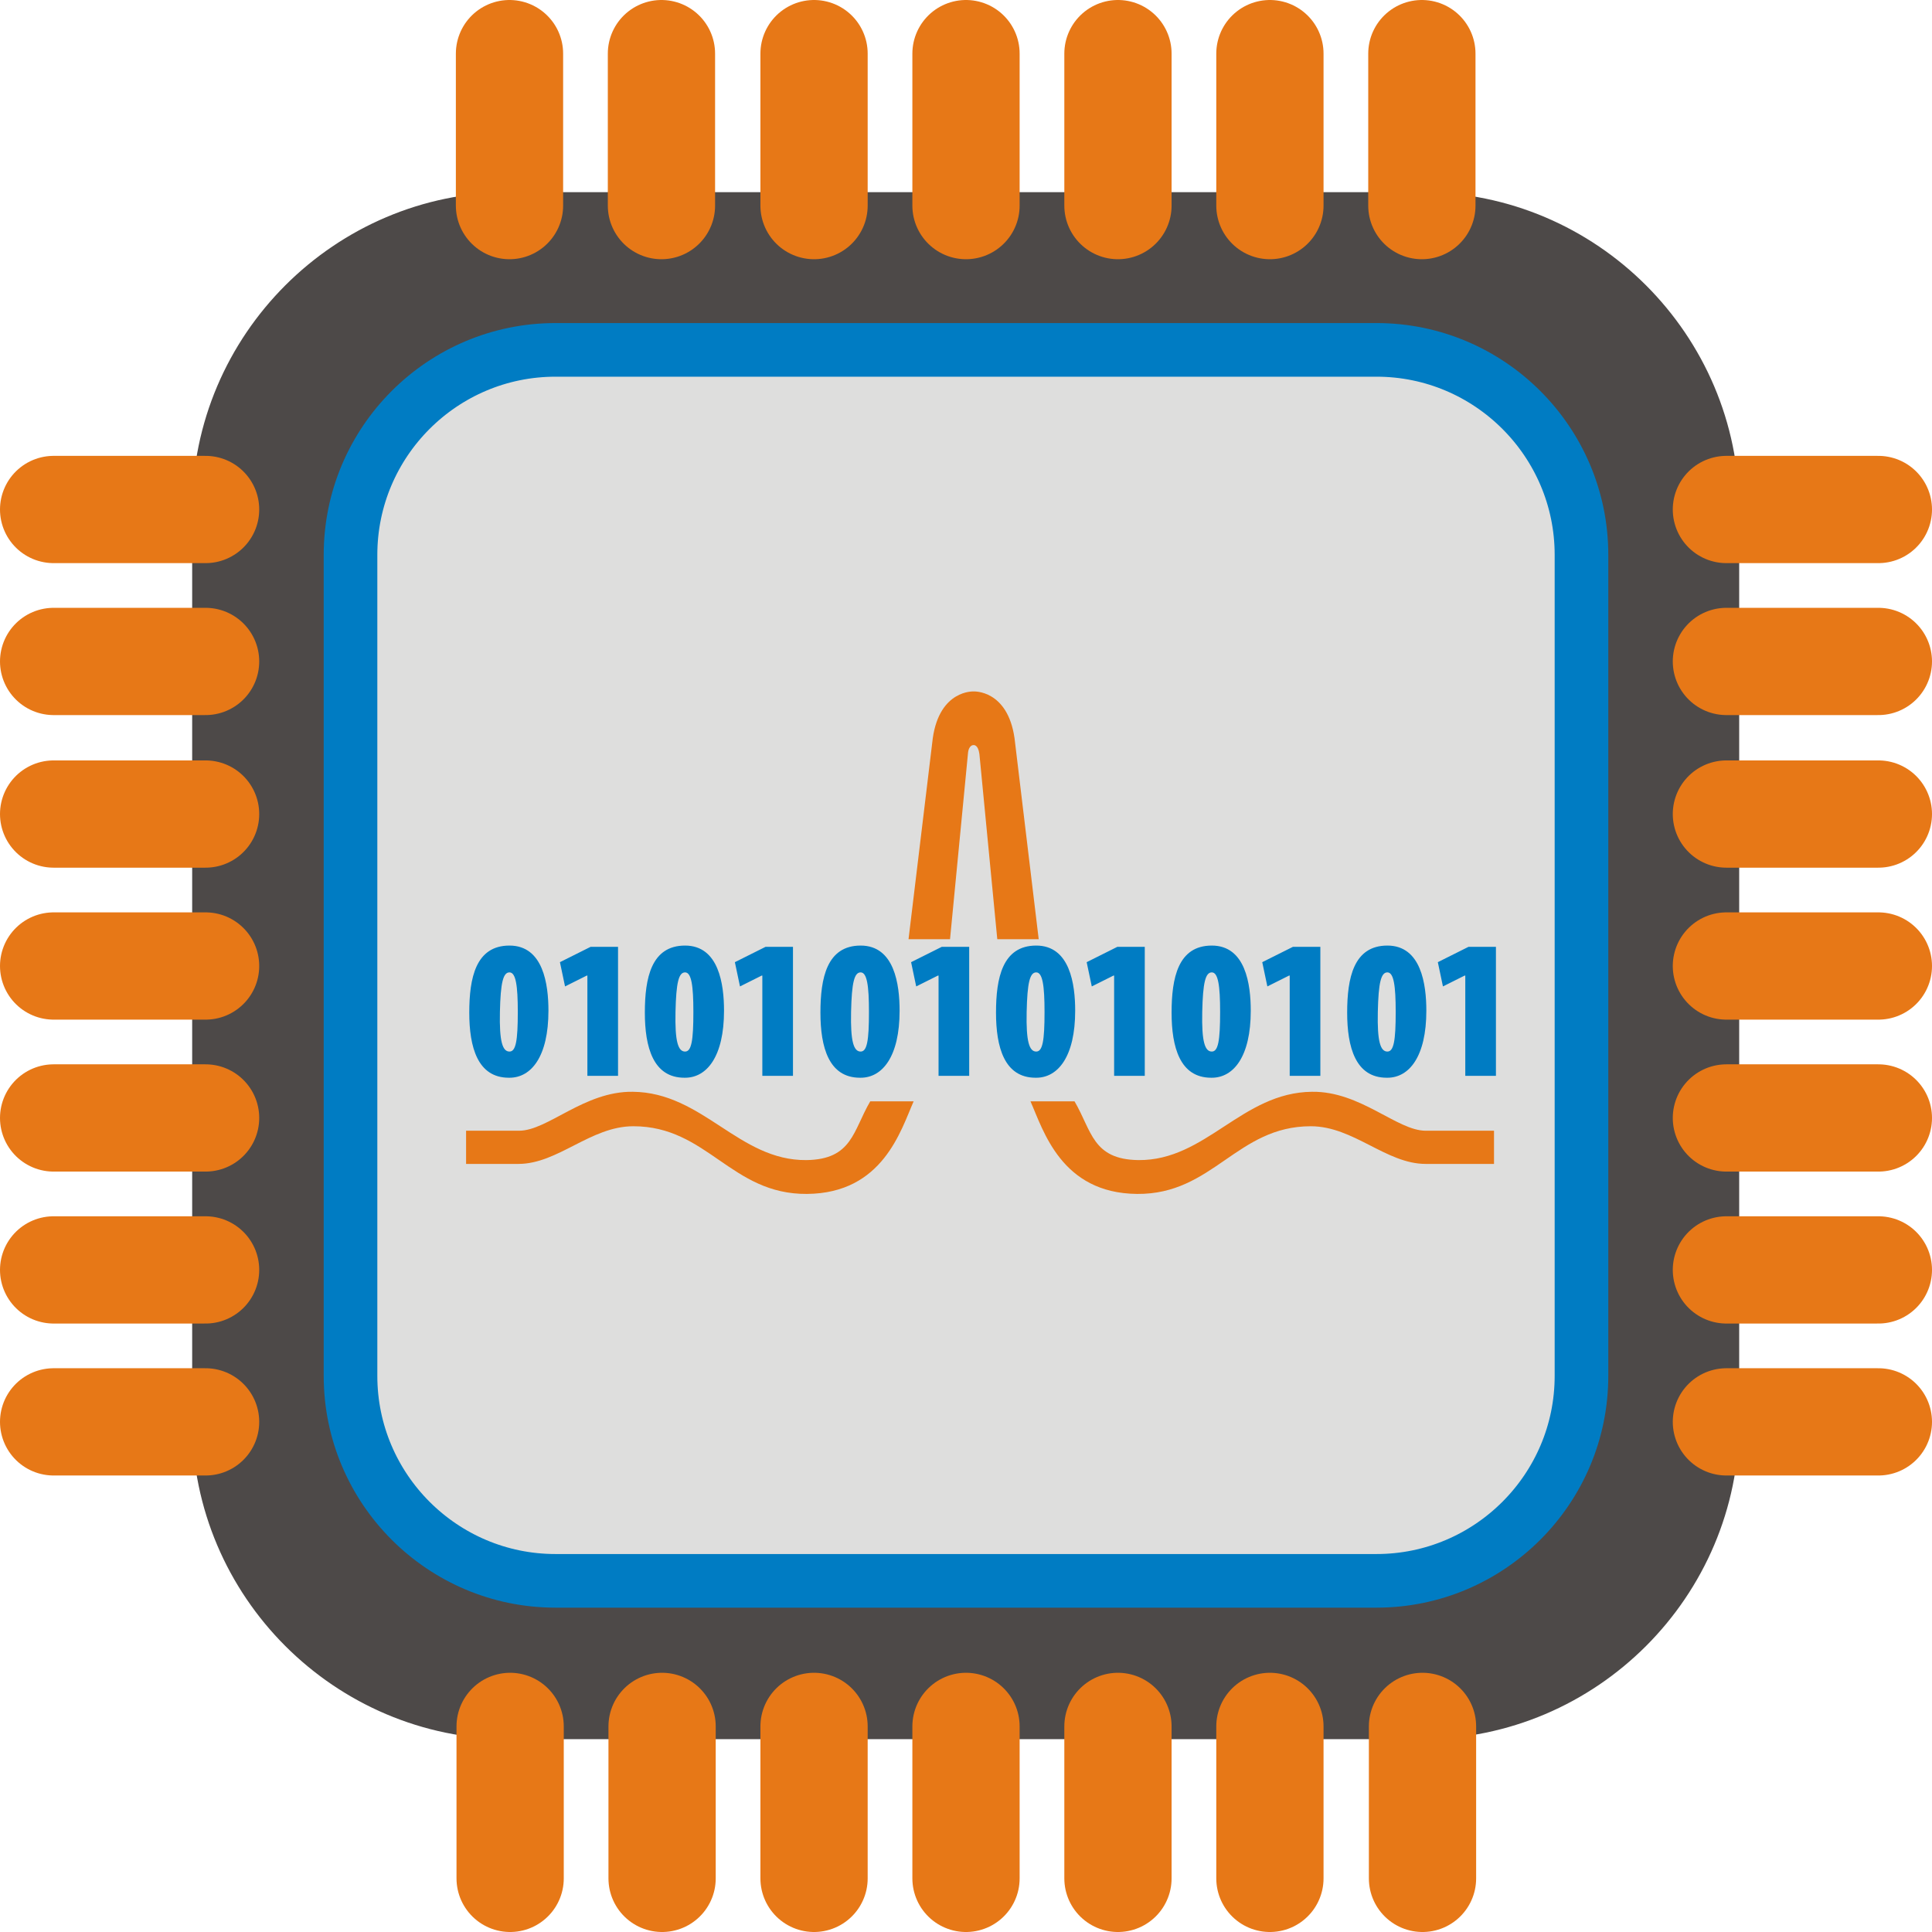 <?xml version="1.0" encoding="UTF-8"?>
<svg width="90.04" height="90.04" fill-rule="evenodd" image-rendering="optimizeQuality" shape-rendering="geometricPrecision" text-rendering="geometricPrecision" viewBox="0 0 3.026 3.026" xmlns="http://www.w3.org/2000/svg">
 <path d="m.798.322h1.429c.262,0 .476.214.476.476v1.429c0,.262-.214.476-.476.476h-1.429c-.262,0-.476-.214-.476-.476v-1.429c0-.262.214-.476.476-.476z" fill="#4d4948" stroke="#4d4948" stroke-width=".042"/>
 <path d="m.322,1.989h-.238" fill="none" stroke="#e77817" stroke-linecap="round" stroke-width=".168"/>
 <path d="m.322,1.751h-.238" fill="none" stroke="#e77817" stroke-linecap="round" stroke-width=".168"/>
 <path d="m.322,1.275h-.238" fill="none" stroke="#e77817" stroke-linecap="round" stroke-width=".168"/>
 <path d="m.322,1.513h-.238" fill="none" stroke="#e77817" stroke-linecap="round" stroke-width=".168"/>
 <path d="m.322,1.036h-.238" fill="none" stroke="#e77817" stroke-linecap="round" stroke-width=".168"/>
 <path d="m.322.798h-.238" fill="none" stroke="#e77817" stroke-linecap="round" stroke-width=".168"/>
 <path d="m.322,2.227h-.238" fill="none" stroke="#e77817" stroke-linecap="round" stroke-width=".168"/>
 <path d="m2.942 1.989h-0.238" fill="none" stroke="#e77817" stroke-linecap="round" stroke-width=".168"/>
 <path d="m2.942 1.751h-0.238" fill="none" stroke="#e77817" stroke-linecap="round" stroke-width=".168"/>
 <path d="m2.942 1.275h-0.238" fill="none" stroke="#e77817" stroke-linecap="round" stroke-width=".168"/>
 <path d="m2.942 1.513h-0.238" fill="none" stroke="#e77817" stroke-linecap="round" stroke-width=".168"/>
 <path d="m2.942 1.036h-0.238" fill="none" stroke="#e77817" stroke-linecap="round" stroke-width=".168"/>
 <path d="m2.942.798h-.238" fill="none" stroke="#e77817" stroke-linecap="round" stroke-width=".168"/>
 <path d="m2.942 2.227h-0.238" fill="none" stroke="#e77817" stroke-linecap="round" stroke-width=".168"/>
 <path d="m1.037 2.942v-0.238" fill="none" stroke="#e77817" stroke-linecap="round" stroke-width=".168"/>
 <path d="m1.275 2.942v-0.238" fill="none" stroke="#e77817" stroke-linecap="round" stroke-width=".168"/>
 <path d="m1.751 2.942v-0.238" fill="none" stroke="#e77817" stroke-linecap="round" stroke-width=".168"/>
 <path d="m1.513 2.942v-0.238" fill="none" stroke="#e77817" stroke-linecap="round" stroke-width=".168"/>
 <path d="m1.989 2.942v-0.238" fill="none" stroke="#e77817" stroke-linecap="round" stroke-width=".168"/>
 <path d="m2.228 2.942v-0.238" fill="none" stroke="#e77817" stroke-linecap="round" stroke-width=".168"/>
 <path d="m.799,2.942v-.238" fill="none" stroke="#e77817" stroke-linecap="round" stroke-width=".168"/>
 <path d="m1.036.322v-.238" fill="none" stroke="#e77817" stroke-linecap="round" stroke-width=".168"/>
 <path d="m1.275.322v-.238" fill="none" stroke="#e77817" stroke-linecap="round" stroke-width=".168"/>
 <path d="m1.751.322v-.238" fill="none" stroke="#e77817" stroke-linecap="round" stroke-width=".168"/>
 <path d="m1.513.322v-.238" fill="none" stroke="#e77817" stroke-linecap="round" stroke-width=".168"/>
 <path d="m1.989.322v-.238" fill="none" stroke="#e77817" stroke-linecap="round" stroke-width=".168"/>
 <path d="m2.227.322v-.238" fill="none" stroke="#e77817" stroke-linecap="round" stroke-width=".168"/>
 <path d="m.798.322v-.238" fill="none" stroke="#e77817" stroke-linecap="round" stroke-width=".168"/>
 <path d="m.87.548h1.286c.177,0 .321.144.321.321v1.286c0,.177-.144.321-.321.321h-1.286c-.177,0-.321-.144-.321-.321v-1.286c0-.177.144-.321.321-.321z" fill="#dededd" stroke="#007cc3" stroke-width=".084"/>
 <path d="m2.341,1.771h-.108c-.045 0-.102-.062-.178-.061-.11.001-.166.108-.272.107-.072-.001-.073-.046-.1-.092l-.069-1.19072e-005c.02.045.048.144.167.145s.156-.106.272-.106c.067,0 .118.059.18.059h.107v-.052z" fill="#e77817"/>
 <path d="m.729,1.771h.084c.045 0.0.102-.062.178-.061 .11.001.166.108.272.107 .072-.001.073-.046.1-.092l.068-1.19072e-005c-.02.045-.048.144-.167.145s-.156-.106-.272-.106c-.067,0-.118.059-.18.059h-.082v-.052z" fill="#e77817"/>
 <path d="m1.627,1.471h-.065l-.028-.29c-.002-.015-.009-.014-.009-.014s-.008-.001-.009.014l-.028.29h-.065l.038-.315c.011-.076.064-.073.064-.073s.053-.003.064.073l.038.316z" fill="#e77817"/>
 <path d="m.798,1.688c.034,0 .061-.033.061-.105 0-.041-.008-.102-.061-.102s-.063.051-.063.105 .013.102.062.102h0zm0-.041c-.011,0-.016-.016-.015-.062s.005-.062.015-.062 .013.021.013.062c0,.045-.003.062-.013.062h-0zm.122.038h.048v-.202h-.043l-.048.024 .008.038 .034-.017h.001v.157zm.153.003c.034,0 .061-.033.061-.105 0-.041-.008-.102-.061-.102s-.063.051-.063.105 .013.102.062.102h0zm0-.041c-.011,0-.016-.016-.015-.062s.005-.062.015-.062 .013.021.013.062c0,.045-.003.062-.013.062h-0zm.122.038h.047v-.202h-.043l-.048.024 .008.038 .034-.017h.001v.157zm.153.003c.034,0 .061-.033.061-.105 0-.041-.008-.102-.061-.102s-.063.051-.063.105 .013.102.062.102h0zm0-.041c-.011,0-.016-.016-.015-.062s.005-.062.015-.062 .013.021.013.062c0,.045-.003.062-.013.062h-0zm.122.038h.048v-.202h-.043l-.048.024 .008.038 .034-.017h.001v.157zm.153.003c.034,0 .061-.033.061-.105 0-.041-.008-.102-.061-.102s-.063.051-.063.105 .013.102.062.102h0zm0-.041c-.011,0-.016-.016-.015-.062s.005-.062.015-.062 .013.021.013.062c0,.045-.003.062-.013.062h-0zm.122.038h.048v-.202h-.043l-.048.024 .008.038 .034-.017h.001v.157zm.153.003c.034,0 .061-.033.061-.105 0-.041-.008-.102-.061-.102s-.063.051-.063.105 .013.102.062.102h0zm0-.041c-.011,0-.016-.016-.015-.062s.005-.062.015-.062 .013.021.013.062c0,.045-.003.062-.013.062h-0zm.122.038h.048v-.202h-.043l-.048.024 .008.038 .034-.017h.001v.157zm.153.003c.034,0 .061-.033.061-.105 0-.041-.008-.102-.061-.102s-.063.051-.063.105 .013.102.062.102h0zm0-.041c-.011,0-.016-.016-.015-.062s.005-.062.015-.062 .013.021.013.062c0,.045-.003.062-.013.062h-0zm.122.038h.048v-.202h-.043l-.048.024 .008.038 .034-.017h.001v.157z" fill="#007cc3" fill-rule="nonzero"/>
</svg>
